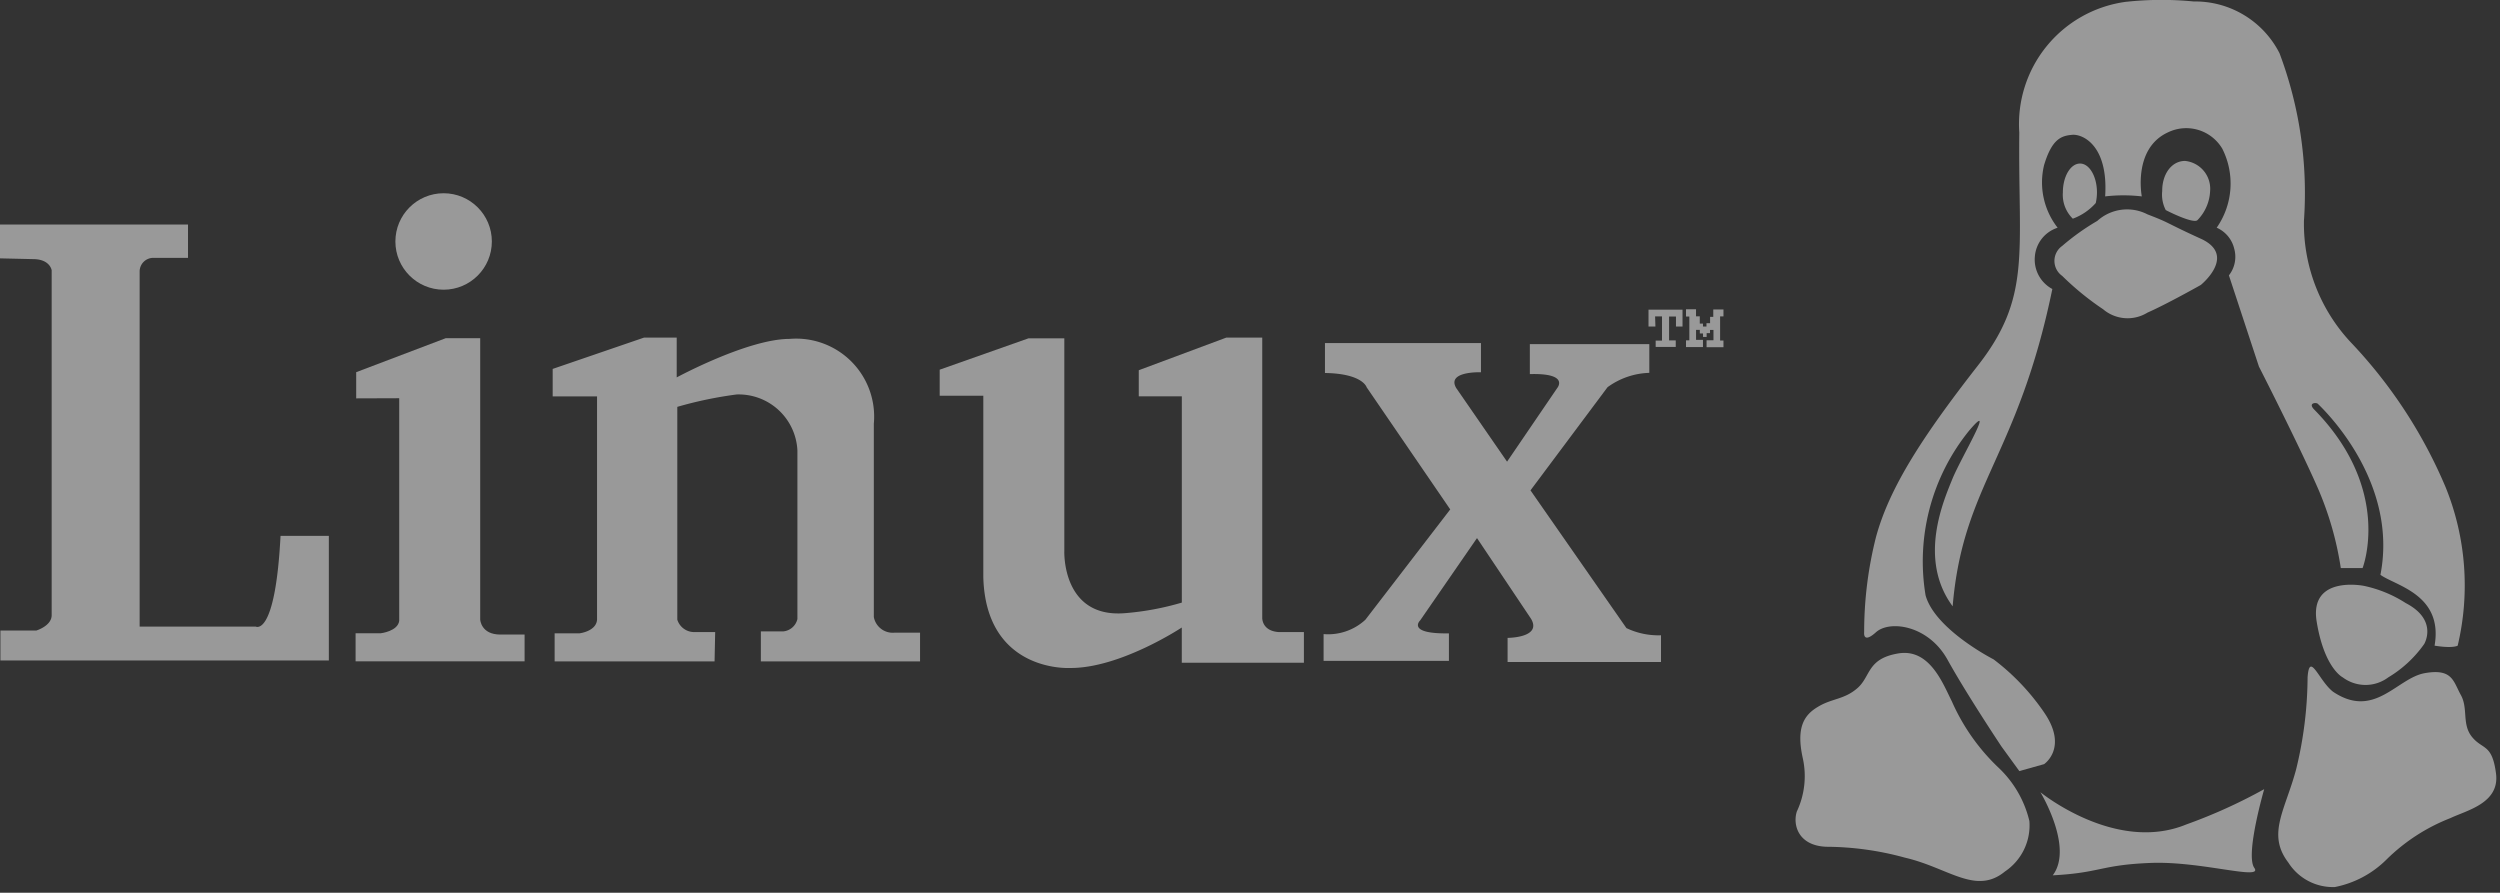 <svg xmlns="http://www.w3.org/2000/svg" width="118.345" height="42.259" viewBox="0 0 118.345 42.259">
  <rect x="0" y="0" width="118.345" height="42.259" fill="#333333" stroke="none"/>
  <g id="linux" opacity="0.5">
    <g id="g48-8" transform="translate(0)">
      <g id="g28-2" transform="translate(0 9.148)">
        <path id="path12-5" d="M308.033,2015.278v-1.6h8.9v1.576h-1.636a.647.647,0,0,0-.654.655v16.8h5.495s.927.526,1.175-4.295H323.6v5.9H308.053v-1.418h1.7s.726-.218.726-.726v-16.33s-.077-.526-.88-.526Z" transform="translate(-308.033 -2012.196)" fill="#fff"/>
        <path id="path14-0" d="M1083.283,2264.14V2262.9l4.234-1.607h1.636v13.318s.031.71.958.71h1.143v1.266h-8v-1.329h1.2s.8-.093.865-.587v-10.538Z" transform="translate(-1066.421 -2254.43)" fill="#fff"/>
        <path id="path16-2" d="M1520.743,2275.193h-7.571v-1.328h1.175s.8-.093.833-.649v-10.568h-2.1v-1.3l4.326-1.483h1.545v1.885s3.368-1.823,5.345-1.823a3.691,3.691,0,0,1,3.986,4.017v9.147a.91.91,0,0,0,.988.742h1.2v1.359h-7.536v-1.418h1.051a.763.763,0,0,0,.68-.586v-7.973a2.784,2.784,0,0,0-2.874-2.658,18.746,18.746,0,0,0-2.812.587v10.074a.837.837,0,0,0,.773.587h1.02Z" transform="translate(-1486.917 -2253.032)" fill="#fff"/>
        <path id="path18-4" d="M2359.176,2262.634H2357.1V2261.4l4.2-1.483h1.7v10.074s-.123,3.182,2.874,2.935a13.183,13.183,0,0,0,2.688-.5v-9.764h-2.038v-1.236l4.145-1.545h1.7v13.26s-.031.619.772.68h1.2v1.453h-5.781v-1.669s-2.936,1.947-5.315,1.916c0,0-3.956.218-4.08-4.295v-8.591Z" transform="translate(-2312.617 -2253.048)" fill="#fff"/>
        <path id="path20-2" d="M3194.083,2272.7v-1.418h7.385v1.383s-1.636-.062-1.175.742l2.41,3.49,2.379-3.49s.588-.71-1.3-.655v-1.418h5.655v1.359a3.519,3.519,0,0,0-1.978.68l-3.647,4.883,4.542,6.52a3.509,3.509,0,0,0,1.636.34v1.266h-7.262v-1.143s1.636,0,1.113-.9l-2.561-3.824-2.688,3.893s-.68.649,1.359.618v1.3h-5.933v-1.266a2.6,2.6,0,0,0,1.978-.679l4.017-5.223-3.956-5.781S3195.875,2272.726,3194.083,2272.7Z" transform="translate(-3131.362 -2264.191)" fill="#fff"/>
        <path id="path22-5" d="M3902.707,2199.68h-.327v-.8h1.61v.8h-.31v-.475h-.327v1.129h.316v.31h-.95v-.3h.3V2199.2h-.327Z" transform="translate(-3824.343 -2193.369)" fill="#fff"/>
        <path id="path24-4" d="M3984.171,2199.754v-.316h.158v-1.129h-.158v-.344h.474v.337h.178v.344h.151v.138h.166v-.158h.171v-.3h.151v-.35h.482v.327h-.159v1.142h.159v.316h-.8v-.327h.327v-.489h-.165v.152h-.159v.178h-.171v-.165h-.151v-.17h-.178v.476h.327v.339Z" transform="translate(-3904.359 -2192.474)" fill="#fff"/>
        <circle id="ellipse26-7" cx="2.283" cy="2.283" r="2.283" transform="translate(18.717 0)" fill="#fff"/>
      </g>
      <g id="g46-1" transform="translate(84.995 0)">
        <path id="path30-5" d="M84839.047,10845.059a5.836,5.836,0,0,0-5.094,6.189c-.062,5.737.594,7.8-2,11.087-2.562,3.288-4.141,5.71-4.781,8.058a18.3,18.3,0,0,0-.562,4.511s-.078.581.563,0c.656-.579,2.469-.326,3.375,1.29.891,1.616,2.563,4.125,2.563,4.125l.844,1.161,1.172-.328s1.156-.773,0-2.45a10.772,10.772,0,0,0-2.391-2.51s-2.766-1.407-3.219-3.029a9.827,9.827,0,0,1,2.063-7.8c1.313-1.546-.344,1.214-.781,2.257-.422,1.043-1.656,3.818,0,6.06.484-5.775,3.078-7.062,4.719-15.02a1.577,1.577,0,0,1-.828-1.537,1.558,1.558,0,0,1,1.078-1.364,3.481,3.481,0,0,1-.641-2.965c.375-1.253.828-1.388,1.328-1.433s1.719.5,1.563,2.915a7.575,7.575,0,0,1,1.734,0s-.437-2.256,1.234-3.029a1.984,1.984,0,0,1,2.578.773,3.655,3.655,0,0,1-.266,3.738,1.452,1.452,0,0,1,.828.989,1.421,1.421,0,0,1-.25,1.267l1.422,4.319s1.875,3.674,2.781,5.737a15.274,15.274,0,0,1,1.094,3.8h1.031s1.453-3.709-2.312-7.526c-.266-.295.109-.321.188-.254.063.067,3.859,3.538,2.969,8.1.7.513,2.984.927,2.563,3.353.875.143,1.094,0,1.094,0a12.371,12.371,0,0,0-.562-7.478,22.814,22.814,0,0,0-4.516-6.9,8.222,8.222,0,0,1-2.2-5.736,18.789,18.789,0,0,0-1.156-7.93,4.478,4.478,0,0,0-4.062-2.45,15.642,15.642,0,0,0-3.156.011Z" transform="translate(-84823.359 -10844.979)" fill="#fff"/>
        <path id="path32-7" d="M84701.516,12080.778c-1.484.247-1.3,1.083-1.93,1.637s-1.211.485-1.875.89c-.68.4-1.023,1-.727,2.39a3.93,3.93,0,0,1-.273,2.567c-.2.624.063,1.619,1.4,1.668a14.209,14.209,0,0,1,3.711.514c2.07.477,3.359,1.791,4.742.656a2.627,2.627,0,0,0,1.156-2.388,5.089,5.089,0,0,0-1.461-2.526,9.724,9.724,0,0,1-2.211-3.143C84703.633,12082.227,84703.008,12080.53,84701.516,12080.778Z" transform="translate(-84696.648 -12049.846)" fill="#fff"/>
        <path id="path34-6" d="M4.745.024c-1.4.233-1.09.664-1.677,1.187s-1.345.226-1.977.607S-.161,2.255.119,3.563s2.28,2.3,1.03,4.307c-.5.692-1.9,1.18-.637,1.227a18.679,18.679,0,0,1,4.368.389c1.955.448,3.113,1.289,4.421.218a2.5,2.5,0,0,0,1.085-2.246A4.766,4.766,0,0,0,9.007,5.069,8.9,8.9,0,0,1,6.935,2.11C6.535,1.342,6.146-.21,4.745.024Z" transform="translate(33.351 31.872) rotate(92.007)" fill="#fff"/>
        <path id="path36-0" d="M85684.422,11951.671s-2.594-.521-2.234,1.693,1.234,2.639,1.234,2.639a1.8,1.8,0,0,0,2.156,0,5.571,5.571,0,0,0,1.7-1.579s.68-1.13-.875-1.938A5.909,5.909,0,0,0,85684.422,11951.671Z" transform="translate(-85657.516 -11923.938)" fill="#fff"/>
        <path id="path38-7" d="M85160.508,12338.841s3.555,2.905,6.906,1.526a24.919,24.919,0,0,0,3.688-1.671s-.906,3.11-.469,3.726-2.516-.327-4.9-.234-2.375.469-4.641.587C85162.094,12341.453,85160.508,12338.841,85160.508,12338.841Z" transform="translate(-85148.914 -12301.339)" fill="#fff"/>
        <path id="path40-2" d="M.8,0C1.242,0,1.6.613,1.6,1.369a2.312,2.312,0,0,1-.057.5A2.7,2.7,0,0,1,.457,2.61,1.578,1.578,0,0,1-.014,1.369C-.014.613.348,0,.8,0Z" transform="translate(12.671 7.742)" fill="#fff"/>
        <path id="path42-3" d="M4.791,0A1.324,1.324,0,0,1,5.974,1.431a2.1,2.1,0,0,1-.6,1.373c-.167.151-1.06-.249-1.5-.478a1.592,1.592,0,0,1-.167-.9C3.7.64,4.139,0,4.791,0Z" transform="translate(13.653 7.618)" fill="#fff"/>
        <path id="path44-4" d="M85188.609,11241.339a11.048,11.048,0,0,0-1.664,1.186.868.868,0,0,0,0,1.418,13.341,13.341,0,0,0,1.938,1.58,1.79,1.79,0,0,0,2.1.158c.922-.405,2.523-1.308,2.523-1.308s1.734-1.4,0-2.19-1.4-.722-2.523-1.152a2.1,2.1,0,0,0-2.375.308Z" transform="translate(-85174.32 -11230.883)" fill="#fff"/>
      </g>
    </g>
  </g>
</svg>
